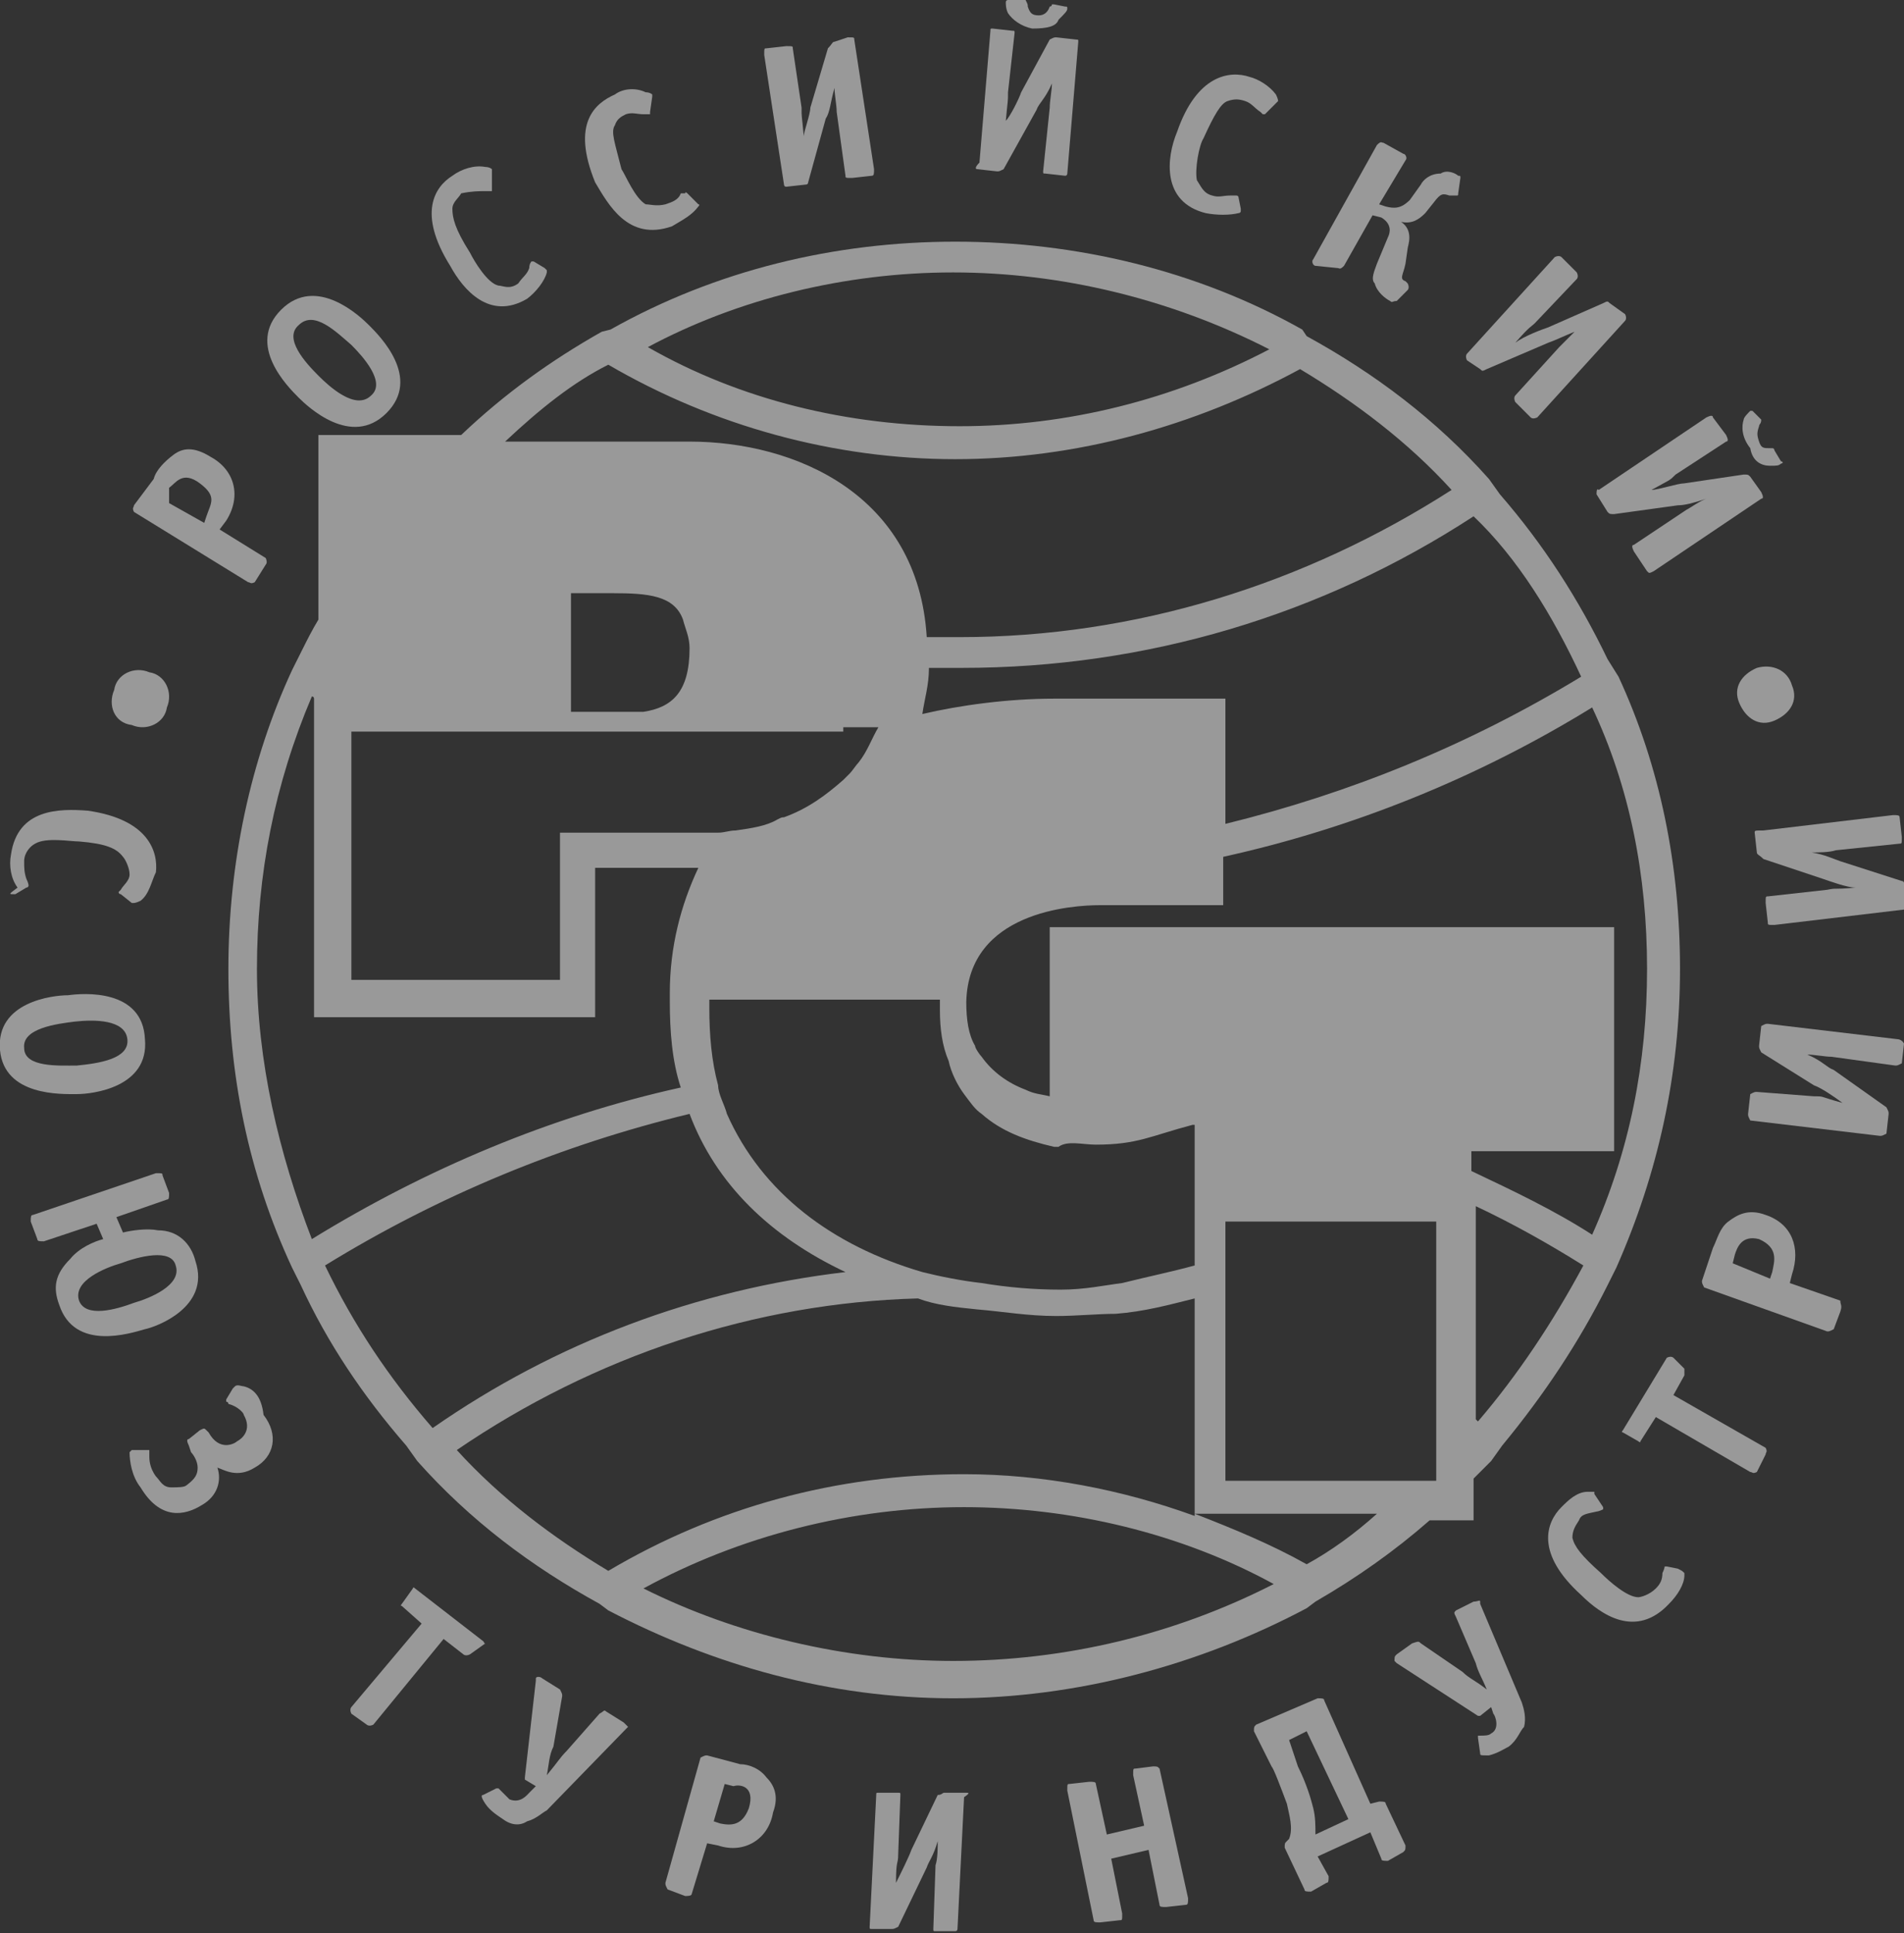<?xml version="1.0" encoding="UTF-8"?> <!-- Generator: Adobe Illustrator 22.0.1, SVG Export Plug-In . SVG Version: 6.00 Build 0) --> <svg xmlns="http://www.w3.org/2000/svg" xmlns:xlink="http://www.w3.org/1999/xlink" id="Слой_1" x="0px" y="0px" viewBox="0 0 86.7 88" style="enable-background:new 0 0 86.7 88;" xml:space="preserve"><rect x="0" y="0" width="86.7" height="88" fill="#333333" stroke="none"/> <style type="text/css"> .st0{opacity:0.5;} .st1{fill:#FFFFFF;} </style> <g class="st0"> <path class="st1" d="M6,33c0.7,0.3,1.5-0.1,1.6-0.8c0.3-0.7-0.1-1.5-0.8-1.6c-0.7-0.3-1.5,0.1-1.6,0.8C4.9,32.1,5.2,32.9,6,33z"></path> <path class="st1" d="M11.3,26.5c0.1,0,0.1,0.1,0.3,0l0.5-0.8c0.1-0.1,0-0.3,0-0.3L10,24.1l0.3-0.4c0.7-1.1,0.4-2.3-0.7-2.9 c-0.8-0.5-1.3-0.4-1.7-0.1c-0.4,0.3-0.8,0.7-0.9,1.1L6.1,23c0,0.1-0.1,0.1,0,0.3L11.3,26.5z M7.7,22.2C8,22,8.3,21.4,9.1,22 s0.5,0.9,0.3,1.5l-0.1,0.3l-1.6-0.9L7.7,22.2z"></path> <path class="st1" d="M17.6,18.8c1.6-1.6-0.3-3.5-0.8-4c-0.4-0.4-2.4-2.3-4-0.7s0.3,3.5,0.8,4C14,18.5,16,20.4,17.6,18.8z M13.6,14.8c0.7-0.7,1.7,0.3,2.4,0.9c0.5,0.5,1.6,1.7,0.9,2.3c-0.7,0.7-1.9-0.4-2.4-0.9C13.9,16.5,12.9,15.4,13.6,14.8z"></path> <path class="st1" d="M24,13.6c0.4-0.3,0.8-0.8,0.9-1.2v-0.1c0,0,0,0-0.1-0.1l-0.5-0.3h-0.1c0,0-0.1,0.1-0.1,0.3 c-0.1,0.3-0.3,0.4-0.5,0.7c-0.4,0.3-0.7,0.1-0.9,0.1c-0.5-0.1-1.1-1.1-1.3-1.5c-0.7-1.1-0.8-1.6-0.8-2c0-0.3,0.3-0.5,0.4-0.7 c0.5-0.1,0.8-0.1,1.1-0.1c0,0,0.1,0,0.3,0V8.5V7.9V7.7c0,0-0.1-0.1-0.3-0.1c-0.5-0.1-1.1,0.1-1.5,0.4c-0.8,0.5-1.6,1.7-0.1,4.1 C21.1,13.2,22.3,14.6,24,13.6z"></path> <path class="st1" d="M30.6,10.3c0.5-0.3,0.9-0.5,1.2-0.9c0,0,0.1-0.1,0-0.1c0,0,0,0-0.1-0.1l-0.4-0.4c0,0-0.1-0.1-0.1,0L31,8.8 c-0.1,0.3-0.4,0.4-0.7,0.5c-0.4,0.1-0.7,0-0.9,0c-0.5-0.3-0.9-1.3-1.1-1.6C28,6.5,27.8,6,28,5.7c0.1-0.3,0.3-0.4,0.5-0.5 c0.3-0.1,0.5,0,0.8,0c0,0,0.1,0,0.3,0V5.1l0.1-0.7V4.3c0,0-0.1-0.1-0.3-0.1C29,4,28.4,4,28,4.3c-0.9,0.4-2,1.3-0.9,4 C27.7,9.3,28.6,11,30.6,10.3z"></path> <path class="st1" d="M35.8,8.5l0.9-0.1c0.1,0,0.1-0.1,0.1-0.1l0.8-2.9C37.8,5.1,37.8,4.7,38,4l0,0c0,0.3,0.1,0.8,0.1,1.1L38.5,8 c0,0.1,0,0.1,0.3,0.1L39.7,8c0.1,0,0.1-0.1,0.1-0.3l-0.9-5.9c0-0.1,0-0.1-0.3-0.1L38,1.9c-0.1,0-0.1,0.1-0.3,0.3l-0.8,2.7 c0,0.3-0.3,1.1-0.3,1.3l0,0c-0.1-1.1-0.1-0.8-0.1-1.3l-0.4-2.7c0-0.1,0-0.1-0.3-0.1l-0.9,0.1c-0.1,0-0.1,0-0.1,0.3l0.9,5.9 C35.7,8.4,35.7,8.5,35.8,8.5z"></path> <path class="st1" d="M47,1.3c0.7,0,1.1-0.1,1.2-0.4c0.3-0.3,0.4-0.4,0.4-0.5s0-0.1-0.1-0.1l-0.5-0.1h-0.1c0,0,0,0.1-0.1,0.1 c-0.1,0.3-0.3,0.4-0.5,0.4c-0.3,0-0.4-0.1-0.5-0.4c0-0.1,0-0.1-0.1-0.3c0,0,0,0-0.1,0h-0.7c0,0-0.1,0-0.1,0.1s0,0.3,0.1,0.5 C46.1,0.9,46.5,1.2,47,1.3z"></path> <path class="st1" d="M44.5,7.7l0.9,0.1c0.1,0,0.1,0,0.3-0.1l1.5-2.7c0.1-0.3,0.4-0.5,0.7-1.2l0,0c0,0.3-0.1,0.8-0.1,1.1l-0.3,2.9 c0,0.1,0,0.1,0.1,0.1l0.9,0.1c0.1,0,0.1-0.1,0.1-0.1l0.5-6c0-0.1,0-0.1-0.1-0.1l-0.9-0.1c-0.1,0-0.1,0-0.3,0.1l-1.3,2.4 c-0.1,0.3-0.5,1.1-0.7,1.3l0,0c0.1-1.1,0.1-0.8,0.1-1.3l0.3-2.7c0-0.1,0-0.1-0.1-0.1l-0.9-0.1c-0.1,0-0.1,0-0.1,0.1l-0.5,6 C44.4,7.6,44.4,7.7,44.5,7.7z"></path> <path class="st1" d="M54.9,9.7c0.5,0.1,1.1,0.1,1.5,0c0,0,0.1,0,0.1-0.1V9.5l-0.1-0.5c0,0,0-0.1-0.1-0.1c0,0-0.1,0-0.3,0 c-0.3,0-0.5,0.1-0.8,0c-0.4-0.1-0.5-0.4-0.7-0.7c-0.1-0.5,0.1-1.6,0.3-1.9c0.5-1.1,0.8-1.6,1.1-1.7c0.3-0.1,0.5-0.1,0.8,0 s0.4,0.3,0.7,0.5l0.1,0.1h0.1l0.5-0.5c0,0,0,0,0.1-0.1c0,0,0-0.1-0.1-0.3c-0.3-0.4-0.8-0.7-1.2-0.8c-0.9-0.3-2.4-0.1-3.3,2.5 C53.1,7.2,52.9,9.2,54.9,9.7z"></path> <path class="st1" d="M60.9,12.2c0.1,0,0.1,0.1,0.3-0.1l1.3-2.3l0.4,0.1c0.5,0.3,0.4,0.7,0.3,0.9L62.7,12c-0.1,0.3-0.3,0.7-0.1,0.9 c0.1,0.4,0.5,0.7,0.7,0.8c0.1,0.1,0.1,0,0.3,0l0.5-0.5c0,0,0.1-0.1,0-0.3l-0.1-0.1c-0.3-0.1-0.1-0.3,0-0.8l0.1-0.7 c0-0.1,0.3-0.8-0.3-1.2l0,0c0.5,0.1,0.8-0.1,1.1-0.4l0.4-0.5c0.3-0.4,0.4-0.4,0.7-0.3h0.3c0.1,0,0.1,0,0.1-0.1l0.1-0.7 c0-0.1,0-0.1-0.1-0.1c-0.1-0.1-0.5-0.3-0.8-0.1c-0.5,0-0.8,0.3-0.9,0.5l-0.5,0.7c-0.4,0.4-0.7,0.4-1.1,0.3l-0.3-0.1l1.2-2 c0.1-0.1,0-0.3-0.1-0.3L63,6.5c-0.1,0-0.1-0.1-0.3,0.1l-2.9,5.2c-0.1,0.1,0,0.3,0.1,0.3L60.9,12.2z"></path> <path class="st1" d="M67.4,16.8c0.1,0.1,0.1,0.1,0.3,0l2.8-1.2c0.3-0.1,0.7-0.3,1.2-0.5l0,0c-0.3,0.3-0.5,0.5-0.7,0.7L69,18 c0,0-0.1,0.1,0,0.3l0.7,0.7c0.1,0.1,0.3,0,0.3,0l4-4.4c0,0,0.1-0.1,0-0.3l-0.7-0.5c-0.1-0.1-0.1-0.1-0.3,0l-2.5,1.1 c-0.3,0.1-1.1,0.4-1.5,0.7l0,0c0.7-0.8,0.7-0.7,0.9-0.9l1.9-2c0,0,0.1-0.1,0-0.3l-0.7-0.7c0,0-0.1-0.1-0.3,0l-4,4.4 c0,0-0.1,0.1,0,0.3L67.4,16.8z"></path> <path class="st1" d="M80.6,21.2c0.3,0,0.4,0,0.5-0.1c0.1,0,0.1-0.1,0-0.1l-0.3-0.5c0,0,0-0.1-0.1-0.1h-0.1c-0.3,0-0.4,0-0.5-0.3 c-0.1-0.3-0.1-0.4,0-0.7c0-0.1,0.1-0.1,0.1-0.3l0,0l-0.4-0.4h-0.1c-0.1,0.1-0.3,0.3-0.3,0.4c-0.1,0.3-0.1,0.8,0.3,1.3 C79.8,21,80.2,21.2,80.6,21.2z"></path> <path class="st1" d="M72.7,22.5l0.5,0.8c0.1,0.1,0.1,0.1,0.3,0.1l2.9-0.4c0.3,0,0.7-0.1,1.3-0.3l0,0c-0.3,0.1-0.7,0.4-0.9,0.5 l-2.4,1.6c-0.1,0-0.1,0.1,0,0.3L75,26c0.1,0.1,0.1,0.1,0.3,0l4.9-3.3c0.1,0,0.1-0.1,0-0.3l-0.5-0.7c-0.1-0.1-0.1-0.1-0.3-0.1 L76.7,22c-0.3,0-1.2,0.3-1.5,0.3l0,0c0.9-0.5,0.8-0.4,1.1-0.7l2.3-1.5c0.1,0,0.1-0.1,0-0.3L78,19c0-0.1-0.1-0.1-0.3,0l-4.9,3.3 C72.7,22.2,72.7,22.4,72.7,22.5z"></path> <path class="st1" d="M80,30.4c-0.7,0.3-1.1,0.9-0.8,1.6c0.3,0.7,0.9,1.1,1.6,0.8s1.1-0.9,0.8-1.6C81.4,30.5,80.7,30.2,80,30.4z"></path> <path class="st1" d="M0.6,40.7h0.1l0.5-0.3c0,0,0.1,0,0.1-0.1c0,0,0-0.1-0.1-0.3c-0.1-0.3-0.1-0.5-0.1-0.8c0-0.4,0.3-0.7,0.5-0.8 c0.5-0.3,1.6-0.1,2-0.1c1.2,0.1,1.7,0.3,2,0.7c0.1,0.1,0.3,0.5,0.3,0.8c0,0.3-0.3,0.5-0.4,0.7l-0.1,0.1c0,0,0,0.1,0.1,0.1L6,41.1 h0.1c0,0,0.1,0,0.3-0.1c0.4-0.3,0.5-0.9,0.7-1.3c0.1-0.9-0.3-2.4-3.1-2.8c-1.3-0.1-3.2-0.1-3.5,2c-0.1,0.5,0,1.1,0.3,1.5 C0.4,40.7,0.4,40.7,0.6,40.7z"></path> <path class="st1" d="M3.5,49.8c0.7,0,3.3-0.3,3.1-2.5c-0.1-2.3-2.8-2.1-3.5-2c-0.7,0-3.3,0.3-3.1,2.5C0.2,49.9,2.8,49.8,3.5,49.8z M1.1,47.7c-0.1-0.9,1.5-1.1,2.3-1.2c0.9-0.1,2.3-0.1,2.4,0.8c0.1,0.9-1.3,1.1-2.3,1.2C2.7,48.5,1.1,48.6,1.1,47.7z"></path> <path class="st1" d="M8.9,57.4C8.7,56.6,8.1,56,7.2,56c-0.5-0.1-1.2,0-1.6,0.1l-0.3-0.7l2.3-0.8c0.1,0,0.1-0.1,0.1-0.3l-0.3-0.8 c0-0.1,0-0.1-0.3-0.1l-5.6,1.9c-0.1,0-0.1,0.1-0.1,0.3l0.3,0.8c0,0.1,0.1,0.1,0.3,0.1l2.4-0.8l0.3,0.7c-0.4,0.1-1.1,0.4-1.5,0.9 c-0.7,0.7-0.8,1.3-0.5,2.1c0.7,2.1,3.2,1.3,3.9,1.1C7.1,60.4,9.6,59.5,8.9,57.4z M3.6,59.2c-0.3-0.9,1.2-1.5,1.9-1.7 c0.8-0.3,2.3-0.7,2.5,0.1c0.3,0.9-1.2,1.5-1.9,1.7C5.3,59.6,3.9,60,3.6,59.2z"></path> <path class="st1" d="M11.1,63.1c-0.1,0-0.3-0.1-0.4,0c0,0,0,0-0.1,0.1l-0.3,0.5c0,0.1,0,0.1,0,0.1s0.1,0,0.1,0.1 c0.4,0.1,0.7,0.4,0.7,0.5c0.4,0.7-0.1,1.1-0.3,1.2c-0.1,0.1-0.8,0.5-1.3-0.4l-0.1-0.1c-0.1-0.1-0.1-0.1-0.3,0l-0.5,0.4 c-0.1,0-0.1,0.1,0,0.3l0.1,0.3c0.1,0.1,0.3,0.4,0.3,0.7c0,0.3-0.1,0.5-0.5,0.8c-0.1,0.1-0.4,0.1-0.7,0.1c-0.4,0-0.5-0.3-0.7-0.5 c-0.3-0.4-0.3-0.8-0.3-0.9c0-0.1,0-0.1,0-0.3H6.7H6.1C6,66,6,66,6,66l-0.1,0.1c0,0.4,0.1,1.1,0.5,1.6c0.9,1.5,2,1.3,2.8,0.8 c0.7-0.4,0.9-1.1,0.7-1.7c0.3,0.1,0.9,0.5,1.7,0c0.9-0.5,1.1-1.5,0.4-2.4C11.9,63.5,11.5,63.2,11.1,63.1z"></path> <path class="st1" d="M22,74.7l-3.1-2.4c-0.1-0.1-0.1,0-0.1,0L18.3,73c0,0-0.1,0.1,0,0.1l0.9,0.8L16,77.7c0,0-0.1,0.1,0,0.3l0.7,0.5 c0,0,0.1,0.1,0.3,0l3.2-3.9l0.9,0.7c0,0,0.1,0.1,0.3,0l0.7-0.5C22,74.8,22.1,74.8,22,74.7z"></path> <path class="st1" d="M28.4,78.4l-0.8-0.5c-0.1-0.1-0.1,0-0.3,0.1l-1.5,1.7c-0.3,0.3-0.4,0.5-0.9,1.1l0,0c0.1-0.5,0.1-0.9,0.3-1.3 l0.4-2.3c0-0.1,0-0.1-0.1-0.3l-0.8-0.5c-0.1-0.1-0.3-0.1-0.3,0v0.1l-0.5,4.4v0.1l0.5,0.3l-0.3,0.3c-0.1,0.1-0.4,0.5-0.9,0.3 c-0.1-0.1-0.3-0.3-0.4-0.4l-0.1-0.1h-0.1L22,81.7c-0.1,0-0.1,0.1,0.1,0.4s0.5,0.5,0.8,0.7c0.4,0.3,0.8,0.3,1.1,0.1 c0.4-0.1,0.7-0.4,0.9-0.5l3.6-3.7c0.1-0.1,0.1-0.1,0.1-0.1C28.5,78.5,28.4,78.4,28.4,78.4z"></path> <path class="st1" d="M33.7,80.3l-1.5-0.4c-0.1,0-0.1,0-0.3,0.1l-1.6,5.7c0,0.1,0,0.1,0.1,0.3l0.8,0.3c0.1,0,0.3,0,0.3-0.1l0.7-2.3 l0.5,0.1c1.2,0.4,2.3-0.3,2.5-1.5c0.3-0.8,0-1.3-0.3-1.6C34.6,80.5,34.1,80.3,33.7,80.3z M34.1,82.3c-0.3,0.8-0.8,0.8-1.3,0.7 l-0.3-0.1l0.5-1.7l0.4,0.1C33.7,81.2,34.4,81.3,34.1,82.3z"></path> <path class="st1" d="M44,81.6H43c-0.1,0-0.1,0.1-0.3,0.1l-1.2,2.5c-0.1,0.3-0.5,1.1-0.7,1.5l0,0c0-1.1,0.1-0.8,0.1-1.3l0.1-2.7 c0-0.1,0-0.1-0.1-0.1h-0.9c-0.1,0-0.1,0-0.1,0.1l-0.3,6c0,0.1,0,0.1,0.1,0.1h0.9c0.1,0,0.1,0,0.3-0.1l1.3-2.7 c0.1-0.3,0.3-0.5,0.5-1.2l0,0c0,0.3,0,0.8-0.1,1.1l-0.1,2.9c0,0.1,0,0.1,0.1,0.1h0.9c0.1,0,0.1-0.1,0.1-0.1l0.3-6 C44.2,81.6,44.1,81.6,44,81.6z"></path> <path class="st1" d="M52.5,80.4l-0.8,0.1c-0.1,0-0.1,0-0.1,0.3l0.5,2.3l-1.7,0.4l-0.5-2.3c0-0.1-0.1-0.1-0.3-0.1l-0.9,0.1 c-0.1,0-0.1,0-0.1,0.3l1.2,5.9c0,0.1,0.1,0.1,0.3,0.1l0.9-0.1c0.1,0,0.1,0,0.1-0.3l-0.5-2.5l1.7-0.4l0.5,2.5c0,0.1,0.1,0.1,0.3,0.1 l0.9-0.1c0.1,0,0.1-0.1,0.1-0.3l-1.3-5.9C52.7,80.4,52.7,80.4,52.5,80.4z"></path> <path class="st1" d="M63.1,82.1c0-0.1-0.1-0.1-0.3-0.1l-0.4,0.1l-2.1-4.7c0-0.1-0.1-0.1-0.3-0.1l-2.8,1.2c-0.1,0.1-0.1,0.1-0.1,0.3 l0.8,1.6c0.1,0.1,0.4,0.9,0.7,1.7c0.1,0.5,0.3,1.1,0.1,1.6l-0.1,0.1c-0.1,0.1-0.1,0.1-0.1,0.3l0.9,1.9c0,0.1,0.1,0.1,0.3,0.1 l0.7-0.4c0.1,0,0.1-0.1,0.1-0.3l-0.5-0.9l2.4-1.1l0.5,1.2c0,0.1,0.1,0.1,0.3,0.1l0.7-0.4c0.1-0.1,0.1-0.1,0.1-0.3L63.1,82.1z M59.9,83.5c0-0.4,0-0.8-0.1-1.2s-0.3-1.1-0.7-1.9l-0.4-1.2l0.8-0.4l1.9,4L59.9,83.5z"></path> <path class="st1" d="M67.4,73c0-0.1,0-0.1,0-0.1c0-0.1-0.1,0-0.3,0l-0.8,0.4c-0.1,0.1-0.1,0.1,0,0.3l0.9,2.1 c0.1,0.4,0.3,0.7,0.5,1.2l0,0c-0.5-0.4-0.8-0.5-1.1-0.8l-1.9-1.3c-0.1-0.1-0.1-0.1-0.4,0l-0.7,0.5c-0.1,0.1-0.1,0.1-0.1,0.3 c0,0,0,0,0.1,0.1l3.7,2.4h0.1l0.5-0.4l0.1,0.3c0.1,0.1,0.3,0.7-0.1,0.9c-0.1,0.1-0.3,0.1-0.5,0.1c-0.1,0-0.1,0-0.1,0s0,0,0,0.1 l0.1,0.7c0,0.1,0,0.1,0.4,0.1c0.4-0.1,0.7-0.3,0.9-0.4c0.4-0.3,0.5-0.7,0.7-0.9c0.1-0.4,0-0.8-0.1-1.1L67.4,73z"></path> <path class="st1" d="M76.4,71.4l-0.5-0.1h-0.1c0,0,0,0.1-0.1,0.3c0,0.3-0.1,0.5-0.3,0.7c-0.3,0.3-0.7,0.4-0.8,0.4 c-0.5,0-1.3-0.7-1.7-1.1c-0.9-0.8-1.2-1.2-1.3-1.6c0-0.3,0.1-0.5,0.3-0.8c0.1-0.3,0.4-0.3,0.8-0.4c0,0,0.1,0,0.3-0.1v-0.1L72.6,68 v-0.1c0,0-0.1,0-0.3,0c-0.5,0-0.9,0.4-1.2,0.7c-0.7,0.7-1.2,2.1,0.9,4c0.9,0.9,2.5,2,4,0.4c0.4-0.4,0.7-0.9,0.7-1.3v-0.1 C76.6,71.5,76.6,71.5,76.4,71.4z"></path> <path class="st1" d="M76.2,63.5l0.5-0.9c0,0,0-0.1,0-0.3l-0.5-0.5c0,0-0.1-0.1-0.3,0l-2,3.3c-0.1,0.1,0,0.1,0,0.1l0.7,0.4 c0,0,0.1,0.1,0.1,0l0.7-1.1l4.3,2.5c0.1,0,0.1,0.1,0.3,0l0.4-0.8c0-0.1,0.1-0.1,0-0.3L76.2,63.5z"></path> <path class="st1" d="M83.8,59.2l-2.3-0.8l0.1-0.4c0.4-1.2,0-2.3-1.2-2.7c-0.8-0.3-1.3,0-1.7,0.3c-0.4,0.3-0.5,0.8-0.7,1.2l-0.5,1.5 c0,0.1,0,0.1,0.1,0.3l5.6,2c0.1,0,0.1,0,0.3-0.1l0.3-0.8C83.9,59.4,83.8,59.4,83.8,59.2z M80.7,57.9l-0.1,0.3l-1.7-0.7l0.1-0.4 c0.1-0.3,0.3-0.9,1.1-0.7C81,56.8,80.8,57.4,80.7,57.9z"></path> <path class="st1" d="M86.4,47.3l-5.9-0.7c-0.1,0-0.1,0-0.3,0.1l-0.1,0.9c0,0.1,0,0.1,0.1,0.3l2.4,1.5c0.3,0.1,0.9,0.5,1.3,0.8l0,0 c-1.1-0.3-0.8-0.3-1.3-0.3L80,49.7c-0.1,0-0.1,0-0.3,0.1l-0.1,0.9c0,0.1,0,0.1,0.1,0.3l5.9,0.7c0.1,0,0.1,0,0.3-0.1l0.1-0.9 c0-0.1,0-0.1-0.1-0.3l-2.4-1.7c-0.3-0.1-0.5-0.4-1.2-0.7l0,0c0.3,0,0.8,0.1,1.1,0.1l2.9,0.4c0.1,0,0.1,0,0.3-0.1l0.1-0.9 C86.6,47.3,86.4,47.3,86.4,47.3z"></path> <path class="st1" d="M79.9,37.9l0.1,0.9c0,0.1,0.1,0.1,0.3,0.3l2.7,0.9c0.3,0.1,1.1,0.4,1.5,0.4l0,0c-1.1,0.1-0.8,0-1.3,0.1 l-2.7,0.3c-0.1,0-0.1,0-0.1,0.3l0.1,0.9c0,0.1,0,0.1,0.3,0.1l5.9-0.7c0.1,0,0.1,0,0.1-0.3l-0.1-0.9c0-0.1-0.1-0.1-0.1-0.1l-2.8-0.9 c-0.3-0.1-0.7-0.3-1.3-0.4l0,0c0.3,0,0.8,0,1.1-0.1l2.9-0.3c0.1,0,0.1,0,0.1-0.3l-0.1-0.9c0-0.1-0.1-0.1-0.3-0.1l-5.9,0.7 C79.9,37.8,79.9,37.8,79.9,37.9z"></path> <path class="st1" d="M18.5,65.8l0.5,0.7c2.4,2.7,5.2,4.8,8.3,6.5l0.4,0.3l0,0c4.8,2.5,10.1,4,15.7,4s11.2-1.5,16.1-4.1l0,0l0.4-0.3 c1.9-1.1,3.6-2.3,5.2-3.7h2v-1.9c0.3-0.3,0.5-0.5,0.8-0.8l0.5-0.7l0,0c1.9-2.3,3.5-4.7,4.8-7.3l0,0l0.4-0.8 c1.9-4.3,2.9-8.8,2.9-13.6c0-4.7-0.9-9.2-2.8-13.3l0,0l0,0L73.2,30l0,0c-1.3-2.7-2.9-5.2-4.9-7.5l0,0l-0.5-0.7 c-2.4-2.7-5.2-4.8-8.3-6.5L59.3,15l0,0c-4.8-2.7-10.3-4-15.8-4c-5.5,0-10.9,1.3-15.7,4l0,0l-0.4,0.1c-2.3,1.3-4.4,2.8-6.4,4.7h-6.5 v8.4c-0.3,0.5-0.5,0.9-0.8,1.5l0,0l-0.4,0.8c-1.9,4.1-2.9,8.8-2.9,13.6s0.9,9.3,2.9,13.6l0,0l0,0l0.4,0.8l0,0 C14.9,61.1,16.5,63.5,18.5,65.8L18.5,65.8z M27.7,71.5c-2.5-1.5-4.9-3.3-6.9-5.5c6.3-4.3,13.6-6.7,21-6.9c0.8,0.3,1.7,0.4,2.7,0.5 c1.2,0.1,2.3,0.3,3.6,0.3c0.9,0,1.9-0.1,2.7-0.1c1.3-0.1,2.4-0.4,3.6-0.7l0,0l0,0v1.5v1.2V69c-3.3-1.2-6.9-1.9-10.5-1.9 C38.1,67.1,32.6,68.6,27.7,71.5z M38.5,33.1L38.5,33.1h0.1H39h0.1h0.1h0.8l0,0c-0.3,0.5-0.5,1.1-0.9,1.6c-0.1,0.1-0.3,0.4-0.4,0.5 l0,0c-0.1,0.1-0.1,0.1-0.3,0.3c-0.8,0.7-1.6,1.3-2.7,1.7c-0.1,0-0.1,0-0.3,0.1l0,0c-0.5,0.3-1.2,0.4-1.9,0.5 c-0.3,0-0.5,0.1-0.8,0.1c0,0,0,0-0.1,0c0,0,0,0-0.1,0c-0.4,0-0.8,0-1.2,0h-3.3h-2.5l0,0v6.7l0,0H16V33.3h0.9h0.4h0.1h0.1h2.5h18.4 V33.1z M26,32.5V27h1.5c0.1,0,0.3,0,0.4,0c1.6,0,2.8,0.1,3.2,1.2c0.1,0.4,0.3,0.8,0.3,1.3c0,2-0.8,2.7-2.1,2.9H26z M65.5,67.4h-0.9 h-8.8v-5.7v-0.8v-1.6v-0.8v-2.9l0,0h1.1h8.5v8.1v1.7v1.1v0.9H65.5z M49.9,52.1c1.9,0,2.5-0.4,4.4-0.9c0,0,0,0,0.1,0l0,0v1.1v0.1 v5.1v0.1l0,0c-1.1,0.3-2.1,0.5-3.3,0.8c-0.8,0.1-1.7,0.3-2.8,0.3c-1.2,0-2.4-0.1-3.6-0.3c-0.9-0.1-1.9-0.3-2.7-0.5 c-4.1-1.2-7.3-3.6-8.9-7.2c-0.1-0.4-0.4-0.9-0.4-1.3c-0.3-1.1-0.4-2.3-0.4-3.5l0,0c0-0.1,0-0.3,0-0.4h10.5l0,0c0,0.1,0,0.4,0,0.5 l0,0c0,0.8,0.1,1.6,0.4,2.3c0.1,0.5,0.4,1.1,0.7,1.5c0.3,0.4,0.5,0.7,0.8,0.9c0.9,0.8,2,1.2,3.3,1.5c0,0,0,0,0.1,0c0,0,0,0,0.1,0 C48.6,51.9,49.3,52.1,49.9,52.1z M43.4,75.6c-4.9,0-9.9-1.2-14.1-3.3c4.4-2.4,9.5-3.7,14.6-3.7c4.9,0,9.9,1.2,14.1,3.5 C53.5,74.4,48.5,75.6,43.4,75.6z M59.5,71.2c-1.6-0.9-3.3-1.6-5.1-2.3h8.3C61.7,69.8,60.6,70.6,59.5,71.2z M67.3,64.7l-0.1-0.1 v-9.7c1.7,0.8,3.3,1.7,4.9,2.7C70.7,60.2,69.1,62.6,67.3,64.7z M75,44.1c0,4.3-0.8,8.3-2.5,12.1c-1.7-1.1-3.6-2-5.5-2.9v-0.9h6.5 V42.2H47.8V47v1.1v1.5v0.3c-0.4-0.1-0.7-0.1-1.1-0.3c-0.8-0.3-1.5-0.8-2-1.5c-0.1-0.1-0.3-0.4-0.3-0.5c-0.3-0.5-0.4-1.2-0.4-2 c0.1-4.1,4.8-4.4,6.1-4.4c0.1,0,0.3,0,0.4,0h0.1l0,0h5.1v-0.9v-1.3c5.9-1.3,11.6-3.6,16.8-6.8C74.2,35.8,75,39.8,75,44.1z M72,30.8 c-5.1,3.1-10.5,5.3-16.2,6.7v-5.7h-6.7c-0.4,0-0.7,0-1.1,0c-2.1,0-4.3,0.3-6,0.7c0.1-0.7,0.3-1.3,0.3-2.1c0.5,0,0.9,0,1.5,0 c8.4,0,16.4-2.4,23.3-6.9C69.1,25.4,70.7,28,72,30.8z M43.4,12.4c4.9,0,9.9,1.2,14.4,3.5c-4.4,2.3-9.2,3.5-14.1,3.5 c-5.1,0-10-1.2-14.2-3.6C33.6,13.6,38.5,12.4,43.4,12.4z M27.7,16.6c4.8,2.8,10.3,4.3,15.8,4.3c5.5,0,10.9-1.5,15.7-4.1 c2.5,1.5,4.9,3.3,6.9,5.5c-6.7,4.3-14.4,6.7-22.4,6.7c-0.5,0-0.9,0-1.5,0c-0.4-6.5-6-8.9-10.8-8.9h-8.4 C24.6,18.6,26.1,17.4,27.7,16.6z M11.7,44.1c0-4.3,0.8-8.4,2.5-12.4c0,0,0.1,0,0.1,0.1v14.5h12.8v-6.8h4.4c0.1,0,0.1,0,0.3,0 c-0.8,1.7-1.3,3.6-1.3,5.7c0,0,0,0,0,0.1c0,0,0,0,0,0.1c0,0,0,0,0,0.1c0,0,0,0,0,0.1c0,1.3,0.1,2.7,0.5,3.9 c-5.9,1.3-11.6,3.7-16.8,6.9C12.7,52.5,11.7,48.3,11.7,44.1z M14.8,57.6c5.2-3.2,10.8-5.5,16.6-6.9c1.2,3.2,3.7,5.6,7.1,7.2 c-6.8,0.8-13.2,3.2-18.8,7.1C17.7,62.7,16.1,60.3,14.8,57.6z"></path> </g> </svg> 